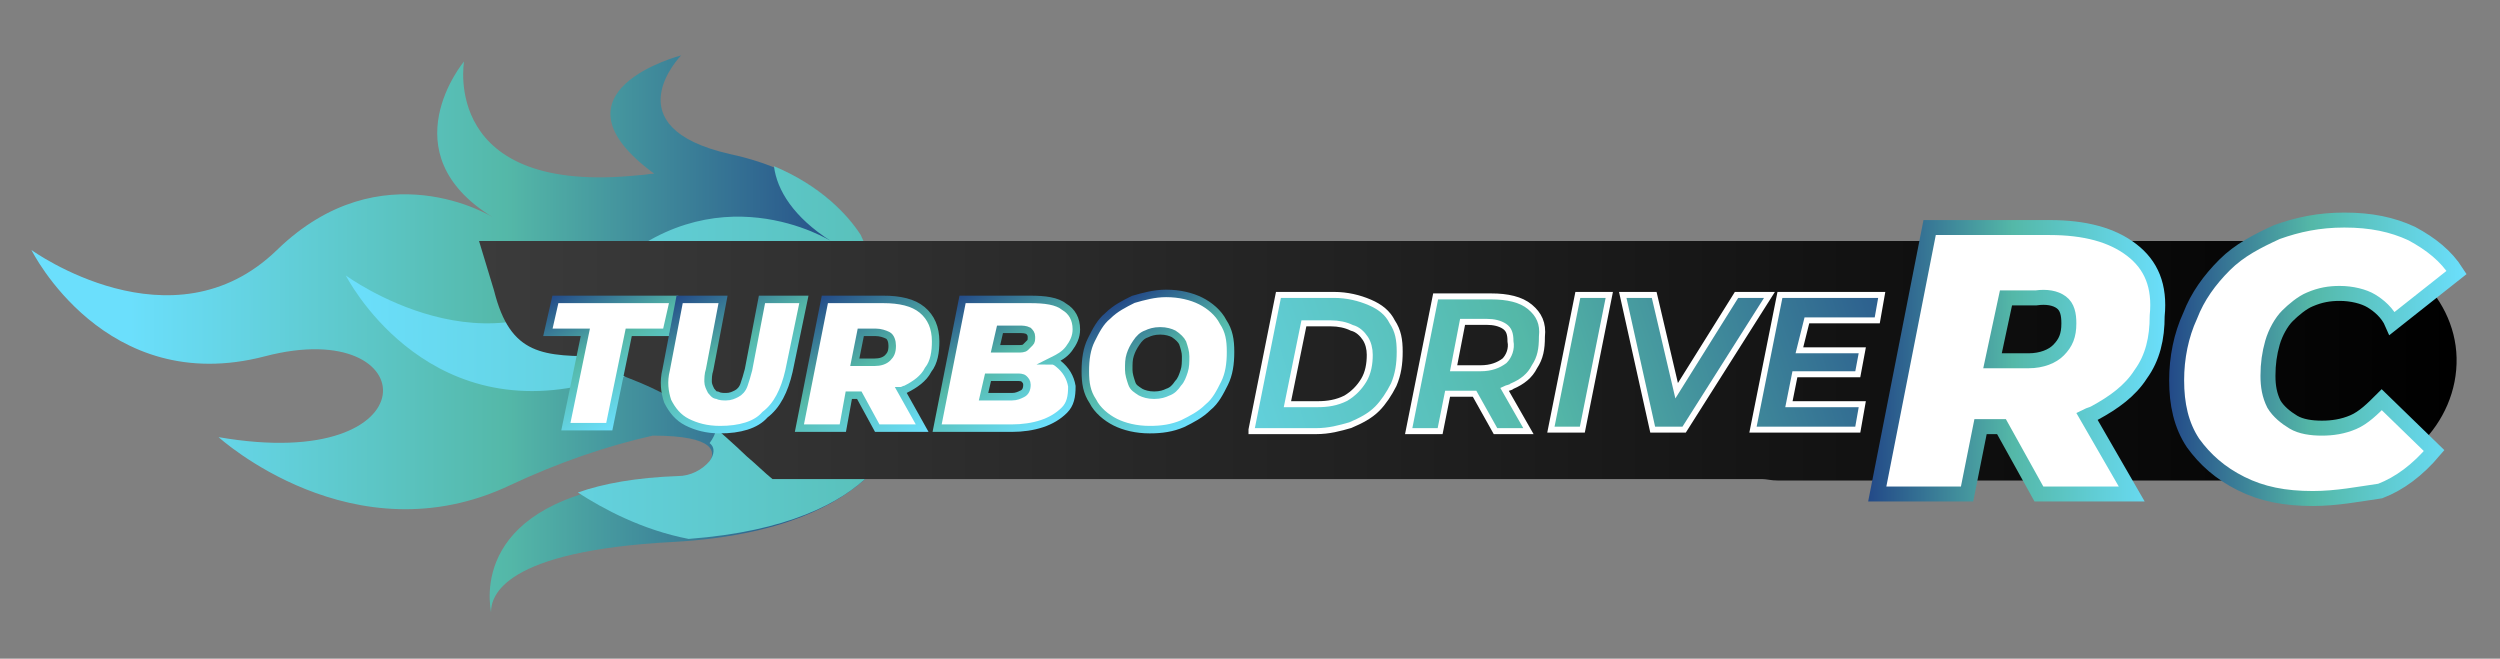 <?xml version="1.0" encoding="utf-8"?>
<!-- Generator: Adobe Illustrator 28.0.0, SVG Export Plug-In . SVG Version: 6.00 Build 0)  -->
<svg version="1.1" id="Layer_1" xmlns="http://www.w3.org/2000/svg" xmlns:xlink="http://www.w3.org/1999/xlink" x="0px" y="0px"
	 viewBox="0 0 167 44" style="enable-background:new 0 0 167 44;" xml:space="preserve">
<rect x="0" y="0" width="167" height="44" fill="#808080" stroke="none"/>
<style type="text/css">
	.st0{fill:url(#SVGID_1_);}
	.st1{fill:url(#SVGID_00000002352947743632774890000001087777968407036038_);}
	.st2{fill:url(#SVGID_00000158729357479675348590000017112039492340473232_);}
	
		.st3{fill:#FFFFFF;stroke:url(#SVGID_00000093135249481495990510000011375365523268072585_);stroke-width:0.5;stroke-miterlimit:10;}
	
		.st4{fill:#FFFFFF;stroke:url(#SVGID_00000123421344158470757050000014816994322567182721_);stroke-width:0.5;stroke-miterlimit:10;}
	
		.st5{fill:#FFFFFF;stroke:url(#SVGID_00000002384271412145397040000012126130831481666956_);stroke-width:0.5;stroke-miterlimit:10;}
	
		.st6{fill:#FFFFFF;stroke:url(#SVGID_00000083060509972421724360000006876334802003532468_);stroke-width:0.5;stroke-miterlimit:10;}
	
		.st7{fill:#FFFFFF;stroke:url(#SVGID_00000018227926950020459320000013045583309619854995_);stroke-width:0.5;stroke-miterlimit:10;}
	.st8{fill:#FFFFFF;stroke:url(#SVGID_00000030487823180933030000000002166828549290534828_);stroke-miterlimit:10;}
	.st9{fill:#FFFFFF;stroke:url(#SVGID_00000049928887673793429470000012257501131392163980_);stroke-miterlimit:10;}
	
		.st10{fill:url(#SVGID_00000023976601610933654650000001336150982909441464_);stroke:#FFFFFF;stroke-width:0.4;stroke-miterlimit:10;}
	
		.st11{fill:url(#SVGID_00000095298397244377090740000001770463481289392814_);stroke:#FFFFFF;stroke-width:0.4;stroke-miterlimit:10;}
	
		.st12{fill:url(#SVGID_00000013160676293103019550000012693351350441481641_);stroke:#FFFFFF;stroke-width:0.4;stroke-miterlimit:10;}
	
		.st13{fill:url(#SVGID_00000142875676028505776510000001452351043414513080_);stroke:#FFFFFF;stroke-width:0.4;stroke-miterlimit:10;}
	
		.st14{fill:url(#SVGID_00000123406915985523677090000005554768899220461456_);stroke:#FFFFFF;stroke-width:0.4;stroke-miterlimit:10;}
	.st15{fill:url(#SVGID_00000012470328327806204130000004255699992247026334_);}
</style>
<linearGradient id="SVGID_1_" gradientUnits="userSpaceOnUse" x1="261.075" y1="27.7" x2="309.714" y2="27.7" gradientTransform="matrix(-1 0 0 -1 318.37 50)">
	<stop  offset="1.740309e-03" style="stop-color:#234A88"/>
	<stop  offset="0.482" style="stop-color:#54B8A8"/>
	<stop  offset="1" style="stop-color:#6BDFFC"/>
</linearGradient>
<path class="st0" d="M18.5,16.7c7-6.8,14.4-2.2,14.4-2.2C25.9,10.2,31,4.1,31,4.1s-1.6,9,11.7,7.6c0.3,0,0.7-0.1,1-0.1
	c-7.5-5.5,1.8-7.9,1.8-7.9s-4.7,4.8,3.3,6.6c5.1,1.1,7.6,3.7,8.7,5.5c0.6,1.3,1.2,2.9,1.7,4.7c1.2,4.9,4.3,4.9,8.2,4.9
	c2.5,0,5.7,0,9.3,1.3c3.5,1.3,5.3,2.9,7,4.5c0.2,0.2,0.4,0.4,0.7,0.6H58c-2,1.9-5.8,4-13,4.4c-11.4,0.6-12.2,3.6-12.2,4.7
	c-0.3-1.7-0.6-8.3,12.4-8.9c0.8,0,1.6-0.4,2.1-1c0.6-0.8,0.5-1.9-3.7-1.9c-3.1,0.7-6.3,1.8-9.5,3.3c-10.5,5-19.5-3.2-19.5-3.2
	c14.4,2.5,13.8-8.2,3.1-5.4S2.1,16.7,2.1,16.7S11.5,23.5,18.5,16.7z"/>
<linearGradient id="SVGID_00000119796356089692433580000015075144799312428160_" gradientUnits="userSpaceOnUse" x1="208.831" y1="26.45" x2="295.323" y2="26.45" gradientTransform="matrix(-1 0 0 -1 318.37 50)">
	<stop  offset="1.740309e-03" style="stop-color:#234A88"/>
	<stop  offset="0.482" style="stop-color:#54B8A8"/>
	<stop  offset="1" style="stop-color:#6BDFFC"/>
</linearGradient>
<path style="fill:url(#SVGID_00000119796356089692433580000015075144799312428160_);" d="M39.5,25.6c-11.3,2.9-16.4-7.2-16.4-7.2
	s9.8,7.2,17.2,0s15.2-2.3,15.2-2.3c-2.5-1.6-3.6-3.4-3.8-5c3.1,1.3,4.9,3.2,5.8,4.6c0.6,1.3,1.2,2.9,1.7,4.7
	c1.2,4.9,4.3,4.9,8.2,4.9c2.5,0,5.7,0,9.3,1.3c3.5,1.3,5.3,2.9,7,4.5c0.2,0.2,0.4,0.4,0.7,0.6h-14c-0.6-0.3-1.7-0.5-3.5-0.5
	c-0.6,0.2-1.3,0.3-2,0.5h-6.8c-1.9,1.9-5.5,3.8-12.1,4.3c-3.1-0.6-5.7-2-7.4-3.1c1.7-0.6,3.9-1,6.7-1.1c0.8,0,1.6-0.4,2.1-1
	c0.3-0.4,0.4-0.9,0-1.2C49.2,27.2,46.3,23.8,39.5,25.6z"/>
<linearGradient id="SVGID_00000120552941296310433710000008436775060943524487_" gradientUnits="userSpaceOnUse" x1="164.061" y1="25.905" x2="32.042" y2="25.905" gradientTransform="matrix(1 0 0 -1 0 50)">
	<stop  offset="0" style="stop-color:#000000"/>
	<stop  offset="1" style="stop-color:#3B3B3B"/>
</linearGradient>
<path style="fill:url(#SVGID_00000120552941296310433710000008436775060943524487_);" d="M155.5,16.1h-5.2c-0.3,0-0.7,0-1.1,0H32
	c0.3,1,0.6,2,1,3.3c1.1,4.4,3.3,4.4,7.3,4.4c2.8,0-2.2,0,1.8,1.5c3.9,1.5,6,3.5,7.8,5.2c0.6,0.5,1.2,1.1,1.7,1.5h66.1
	c0.3,0,0.6,0.1,1.1,0.1h36.9c4.7,0,8.5-3.8,8.4-8.2C164,19.6,160,16.1,155.5,16.1z"/>
<g>
	
		<linearGradient id="SVGID_00000164474378343615626880000012326554323518865816_" gradientUnits="userSpaceOnUse" x1="38.288" y1="18.925" x2="43.186" y2="27.409">
		<stop  offset="1.740309e-03" style="stop-color:#234A88"/>
		<stop  offset="0.482" style="stop-color:#54B8A8"/>
		<stop  offset="1" style="stop-color:#6BDFFC"/>
	</linearGradient>
	
		<path style="fill:#FFFFFF;stroke:url(#SVGID_00000164474378343615626880000012326554323518865816_);stroke-width:0.5;stroke-miterlimit:10;" d="
		M37.8,28.5l1.3-6.3h-2.5l0.5-2.2H45l-0.5,2.2H42l-1.3,6.3H37.8z"/>
	
		<linearGradient id="SVGID_00000037678563608263937230000003022431952295670656_" gradientUnits="userSpaceOnUse" x1="46.597" y1="18.916" x2="51.702" y2="27.759">
		<stop  offset="1.740309e-03" style="stop-color:#234A88"/>
		<stop  offset="0.482" style="stop-color:#54B8A8"/>
		<stop  offset="1" style="stop-color:#6BDFFC"/>
	</linearGradient>
	
		<path style="fill:#FFFFFF;stroke:url(#SVGID_00000037678563608263937230000003022431952295670656_);stroke-width:0.5;stroke-miterlimit:10;" d="
		M48.1,28.7c-0.9,0-1.6-0.2-2.2-0.5c-0.6-0.3-1-0.8-1.3-1.4c-0.2-0.6-0.3-1.3-0.1-2.1l0.9-4.7h2.9l-0.9,4.7
		c-0.1,0.3-0.1,0.6-0.1,0.8s0.1,0.4,0.2,0.6c0.1,0.1,0.2,0.3,0.4,0.3c0.2,0.1,0.4,0.1,0.6,0.1c0.3,0,0.5-0.1,0.7-0.2
		c0.2-0.1,0.4-0.3,0.5-0.6s0.2-0.6,0.3-1l0.9-4.7h2.8l-1,4.8c-0.3,1.3-0.8,2.3-1.6,2.9C50.5,28.4,49.4,28.7,48.1,28.7z"/>
	
		<linearGradient id="SVGID_00000035521932774929479050000012008955070884143024_" gradientUnits="userSpaceOnUse" x1="54.691" y1="19.844" x2="60.415" y2="29.757">
		<stop  offset="1.740309e-03" style="stop-color:#234A88"/>
		<stop  offset="0.482" style="stop-color:#54B8A8"/>
		<stop  offset="1" style="stop-color:#6BDFFC"/>
	</linearGradient>
	
		<path style="fill:#FFFFFF;stroke:url(#SVGID_00000035521932774929479050000012008955070884143024_);stroke-width:0.5;stroke-miterlimit:10;" d="
		M61.6,20.7C61,20.2,60.1,20,59,20h-3.9l-1.7,8.6h2.9l0.4-2.2h0.7l1.2,2.2h3l-1.4-2.5c0.1,0,0.2-0.1,0.3-0.1
		c0.6-0.3,1.2-0.7,1.5-1.3c0.4-0.5,0.5-1.2,0.5-1.9C62.5,21.9,62.2,21.2,61.6,20.7z M59.3,22.4c0.2,0.1,0.3,0.4,0.3,0.7
		c0,0.4-0.1,0.6-0.3,0.8s-0.5,0.3-0.9,0.3h-1.3l0.4-2h1C58.8,22.2,59.1,22.3,59.3,22.4z"/>
	
		<linearGradient id="SVGID_00000129916385295891815480000001112615526639335815_" gradientUnits="userSpaceOnUse" x1="64.072" y1="19.739" x2="69.32" y2="28.829">
		<stop  offset="1.740309e-03" style="stop-color:#234A88"/>
		<stop  offset="0.482" style="stop-color:#54B8A8"/>
		<stop  offset="1" style="stop-color:#6BDFFC"/>
	</linearGradient>
	
		<path style="fill:#FFFFFF;stroke:url(#SVGID_00000129916385295891815480000001112615526639335815_);stroke-width:0.5;stroke-miterlimit:10;" d="
		M70.7,24.3c-0.1-0.1-0.3-0.2-0.4-0.2c0.4-0.2,0.8-0.4,1.1-0.8c0.3-0.4,0.5-0.8,0.5-1.3c0-0.7-0.3-1.2-0.8-1.5
		c-0.5-0.4-1.3-0.5-2.3-0.5h-4.5l-1.7,8.6h5c0.7,0,1.4-0.1,2-0.3s1.1-0.5,1.5-0.9s0.5-0.9,0.5-1.6C71.5,25.2,71.2,24.7,70.7,24.3z
		 M68.1,22c0.2,0,0.4,0,0.6,0.1c0.1,0.1,0.2,0.2,0.2,0.4s0,0.3-0.1,0.4c-0.1,0.1-0.2,0.2-0.3,0.3c-0.1,0.1-0.3,0.1-0.5,0.1h-1.5
		l0.3-1.3H68.1z M68.3,26.3c-0.2,0.1-0.4,0.2-0.7,0.2h-1.9l0.3-1.3h1.9c0.2,0,0.4,0,0.5,0.1s0.2,0.2,0.2,0.4
		C68.6,26,68.5,26.2,68.3,26.3z"/>
	
		<linearGradient id="SVGID_00000177446972887591953330000017046530836332780442_" gradientUnits="userSpaceOnUse" x1="74.957" y1="20.077" x2="79.66" y2="28.223">
		<stop  offset="1.740309e-03" style="stop-color:#234A88"/>
		<stop  offset="0.482" style="stop-color:#54B8A8"/>
		<stop  offset="1" style="stop-color:#6BDFFC"/>
	</linearGradient>
	
		<path style="fill:#FFFFFF;stroke:url(#SVGID_00000177446972887591953330000017046530836332780442_);stroke-width:0.5;stroke-miterlimit:10;" d="
		M76.8,28.7c-0.9,0-1.7-0.2-2.3-0.5s-1.2-0.8-1.5-1.4c-0.4-0.6-0.5-1.2-0.5-2s0.1-1.5,0.4-2.1s0.6-1.2,1.1-1.6
		c0.5-0.5,1.1-0.8,1.7-1.1c0.7-0.2,1.4-0.4,2.2-0.4c0.9,0,1.7,0.2,2.3,0.5c0.6,0.3,1.2,0.8,1.5,1.4c0.4,0.6,0.5,1.2,0.5,2
		s-0.1,1.5-0.4,2.1s-0.6,1.2-1.1,1.6c-0.5,0.5-1.1,0.8-1.7,1.1C78.3,28.6,77.6,28.7,76.8,28.7z M77.1,26.4c0.4,0,0.7-0.1,0.9-0.2
		c0.3-0.1,0.5-0.3,0.7-0.6c0.2-0.2,0.3-0.5,0.4-0.8s0.1-0.6,0.1-1c0-0.3-0.1-0.6-0.2-0.9c-0.1-0.2-0.3-0.4-0.6-0.6
		c-0.2-0.1-0.5-0.2-0.9-0.2s-0.7,0.1-0.9,0.2c-0.3,0.1-0.5,0.3-0.7,0.6s-0.3,0.5-0.4,0.8s-0.1,0.6-0.1,1c0,0.3,0.1,0.6,0.2,0.9
		c0.1,0.3,0.3,0.4,0.6,0.6C76.4,26.3,76.7,26.4,77.1,26.4z"/>
</g>
<g>
	
		<linearGradient id="SVGID_00000010294439019760464740000012031426815353569939_" gradientUnits="userSpaceOnUse" x1="124.841" y1="24.061" x2="144.797" y2="24.061">
		<stop  offset="1.740309e-03" style="stop-color:#234A88"/>
		<stop  offset="0.482" style="stop-color:#54B8A8"/>
		<stop  offset="1" style="stop-color:#6BDFFC"/>
	</linearGradient>
	<path style="fill:#FFFFFF;stroke:url(#SVGID_00000010294439019760464740000012031426815353569939_);stroke-miterlimit:10;" d="
		M142.4,16.7c-1.3-1-3.1-1.5-5.5-1.5h-8l-3.5,17.8h6l0.9-4.5h1.4l2.5,4.5h6.2l-3-5.2c0.2-0.1,0.3-0.1,0.5-0.2
		c1.3-0.7,2.4-1.5,3.1-2.6c0.8-1.1,1.1-2.4,1.1-3.9C144.3,19.1,143.7,17.7,142.4,16.7z M137.7,20.2c0.4,0.3,0.5,0.8,0.5,1.4
		c0,0.8-0.2,1.3-0.7,1.8c-0.4,0.4-1.1,0.7-2,0.7h-2.4l0.9-4.2h2C136.7,19.8,137.3,19.9,137.7,20.2z"/>
	
		<linearGradient id="SVGID_00000173150424233058272180000008098386070115794353_" gradientUnits="userSpaceOnUse" x1="144.893" y1="24.006" x2="164.675" y2="24.006">
		<stop  offset="1.740309e-03" style="stop-color:#234A88"/>
		<stop  offset="0.482" style="stop-color:#54B8A8"/>
		<stop  offset="1" style="stop-color:#6BDFFC"/>
	</linearGradient>
	<path style="fill:#FFFFFF;stroke:url(#SVGID_00000173150424233058272180000008098386070115794353_);stroke-miterlimit:10;" d="
		M154.5,33.3c-1.9,0-3.4-0.3-4.8-1c-1.4-0.7-2.4-1.6-3.2-2.7c-0.8-1.2-1.1-2.6-1.1-4.2c0-1.5,0.3-3,0.9-4.3c0.5-1.3,1.3-2.4,2.3-3.4
		s2.2-1.6,3.5-2.2c1.4-0.5,2.8-0.8,4.5-0.8c1.8,0,3.2,0.3,4.5,0.9c1.3,0.7,2.3,1.5,3,2.6l-4.3,3.4c-0.3-0.7-0.9-1.2-1.4-1.5
		c-0.5-0.3-1.3-0.5-2.1-0.5c-0.7,0-1.3,0.1-2,0.4c-0.5,0.2-1.1,0.7-1.5,1.1c-0.4,0.4-0.8,1.1-1,1.8c-0.2,0.7-0.3,1.4-0.3,2.2
		c0,0.7,0.1,1.3,0.4,1.9c0.3,0.5,0.8,0.9,1.3,1.2c0.5,0.3,1.2,0.4,1.9,0.4c0.7,0,1.4-0.1,2.1-0.4c0.7-0.3,1.3-0.9,1.9-1.5l3.5,3.4
		c-1.1,1.3-2.3,2.2-3.6,2.7C157.6,33,156.1,33.3,154.5,33.3z"/>
</g>
<g>
	
		<linearGradient id="SVGID_00000166673822140715514150000011521275715024277692_" gradientUnits="userSpaceOnUse" x1="128.504" y1="10.691" x2="71.092" y2="29.515">
		<stop  offset="1.740309e-03" style="stop-color:#234A88"/>
		<stop  offset="0.482" style="stop-color:#54B8A8"/>
		<stop  offset="1" style="stop-color:#6BDFFC"/>
	</linearGradient>
	
		<path style="fill:url(#SVGID_00000166673822140715514150000011521275715024277692_);stroke:#FFFFFF;stroke-width:0.4;stroke-miterlimit:10;" d="
		M91.5,20.2c-0.7-0.3-1.5-0.5-2.4-0.5h-3.7l-1.8,9v0.1h4.3c0.9,0,1.6-0.2,2.3-0.4c0.7-0.3,1.3-0.6,1.8-1.1c0.4-0.4,0.8-1,1.1-1.6
		c0.3-0.7,0.4-1.4,0.4-2.2s-0.1-1.4-0.5-2C92.7,20.9,92.2,20.5,91.5,20.2z M91.1,25.4c-0.3,0.5-0.7,0.9-1.2,1.2
		C89.3,26.9,88.7,27,88,27h-2l1.1-5.4h1.8c0.5,0,1,0.1,1.4,0.3c0.4,0.1,0.7,0.4,0.9,0.7c0.2,0.3,0.3,0.7,0.3,1.1
		C91.5,24.3,91.4,24.9,91.1,25.4z"/>
	
		<linearGradient id="SVGID_00000047766235254231872000000015717506315743274686_" gradientUnits="userSpaceOnUse" x1="129.665" y1="14.232" x2="72.253" y2="33.056">
		<stop  offset="1.740309e-03" style="stop-color:#234A88"/>
		<stop  offset="0.482" style="stop-color:#54B8A8"/>
		<stop  offset="1" style="stop-color:#6BDFFC"/>
	</linearGradient>
	
		<path style="fill:url(#SVGID_00000047766235254231872000000015717506315743274686_);stroke:#FFFFFF;stroke-width:0.4;stroke-miterlimit:10;" d="
		M99.6,19.8h-3.7l-1.8,9h2.1l0.5-2.5h1.8l1.4,2.5h2.2l-1.6-2.8c0.2-0.1,0.4-0.1,0.5-0.2c0.7-0.3,1.2-0.7,1.5-1.3
		c0.4-0.6,0.5-1.2,0.5-2c0.1-0.9-0.2-1.5-0.8-2C101.6,20,100.7,19.8,99.6,19.8z M100.5,24.1c-0.4,0.3-0.9,0.5-1.6,0.5h-1.8l0.6-3.1
		h1.6c0.5,0,0.9,0.1,1.2,0.3c0.3,0.2,0.4,0.5,0.4,1C101,23.3,100.8,23.8,100.5,24.1z"/>
	
		<linearGradient id="SVGID_00000017518126926326407390000001817592269989860287_" gradientUnits="userSpaceOnUse" x1="130.271" y1="16.081" x2="72.859" y2="34.905">
		<stop  offset="1.740309e-03" style="stop-color:#234A88"/>
		<stop  offset="0.482" style="stop-color:#54B8A8"/>
		<stop  offset="1" style="stop-color:#6BDFFC"/>
	</linearGradient>
	
		<polygon style="fill:url(#SVGID_00000017518126926326407390000001817592269989860287_);stroke:#FFFFFF;stroke-width:0.4;stroke-miterlimit:10;" points="
		103.6,28.7 105.7,28.7 107.5,19.7 105.4,19.7 	"/>
	
		<linearGradient id="SVGID_00000166638250548445621840000008481483911750992001_" gradientUnits="userSpaceOnUse" x1="130.747" y1="17.532" x2="73.335" y2="36.355">
		<stop  offset="1.740309e-03" style="stop-color:#234A88"/>
		<stop  offset="0.482" style="stop-color:#54B8A8"/>
		<stop  offset="1" style="stop-color:#6BDFFC"/>
	</linearGradient>
	
		<polygon style="fill:url(#SVGID_00000166638250548445621840000008481483911750992001_);stroke:#FFFFFF;stroke-width:0.4;stroke-miterlimit:10;" points="
		116,19.7 112,26.1 110.5,19.7 108.4,19.7 110.4,28.7 112.5,28.7 118.2,19.7 	"/>
	
		<linearGradient id="SVGID_00000042703345567660616510000016487843474936930701_" gradientUnits="userSpaceOnUse" x1="131.819" y1="20.803" x2="74.408" y2="39.627">
		<stop  offset="1.740309e-03" style="stop-color:#234A88"/>
		<stop  offset="0.482" style="stop-color:#54B8A8"/>
		<stop  offset="1" style="stop-color:#6BDFFC"/>
	</linearGradient>
	
		<polygon style="fill:url(#SVGID_00000042703345567660616510000016487843474936930701_);stroke:#FFFFFF;stroke-width:0.4;stroke-miterlimit:10;" points="
		125.4,21.4 125.7,19.7 118.9,19.7 117.1,28.7 124.1,28.7 124.4,27 119.5,27 119.9,25 124.1,25 124.4,23.4 120.2,23.4 120.7,21.4 	
		"/>
</g>
<linearGradient id="SVGID_00000121259450443007842190000000265771808429753475_" gradientUnits="userSpaceOnUse" x1="5.819" y1="-51.769" x2="5.819" y2="-51.769">
	<stop  offset="1.740309e-03" style="stop-color:#234A88"/>
	<stop  offset="1" style="stop-color:#54B8A8"/>
</linearGradient>
<path style="fill:url(#SVGID_00000121259450443007842190000000265771808429753475_);" d="M5.8-51.8"/>
</svg>
